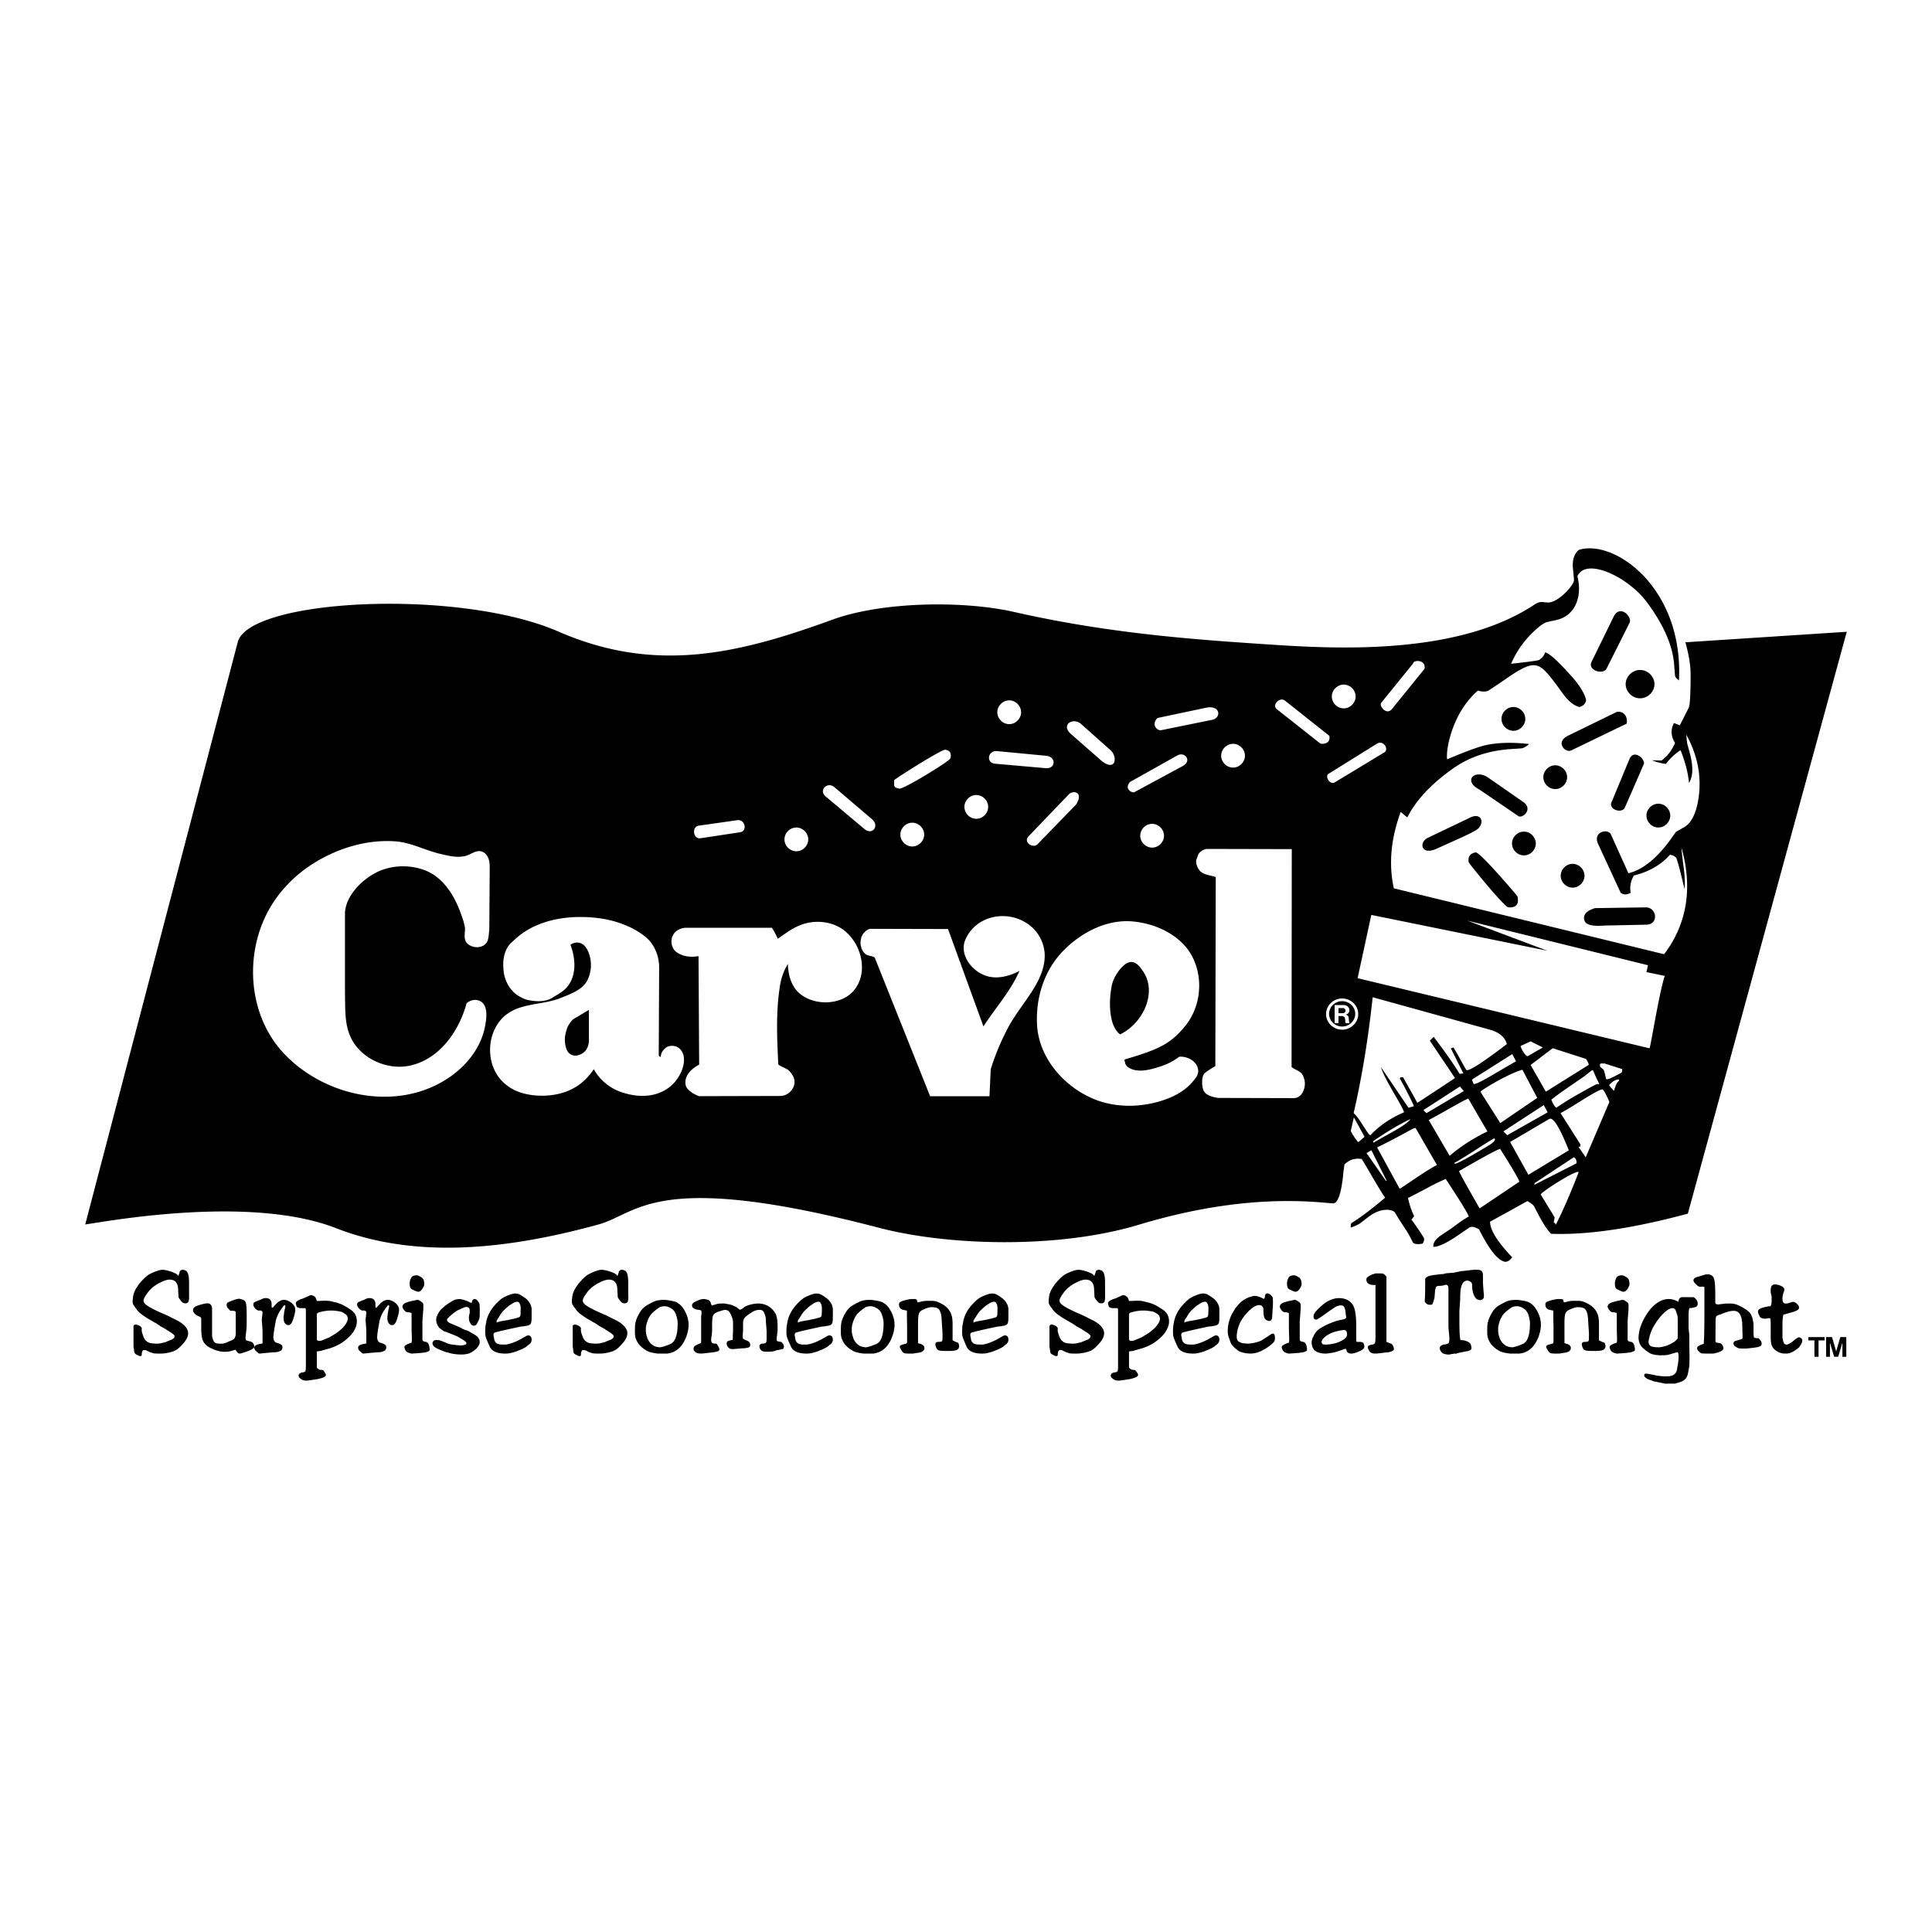 <svg xmlns="http://www.w3.org/2000/svg" width="2500" height="2500" viewBox="0 0 192.756 192.756"><g fill-rule="evenodd" clip-rule="evenodd"><path fill="#fff" d="M0 0h192.756v192.756H0V0z"/><path d="M133.541 101.085h.408c.193 0 .297-.115.297-.247a.255.255 0 0 0-.119-.217c-.037-.029-.066-.044-.17-.044h-.416v.508zm28.004 6.614l-.037.151-.156.158c-.051.053-.164.329-.338.831l-.457-.532c-.069-.079.537-.655.988-.608zm-28.391-5.612l.006-1.814h.842c.393-.015.625.226.625.516a.434.434 0 0 1-.402.442.411.411 0 0 1 .246.109c.051.051.08.108.088.239l.037.319a.408.408 0 0 0 .061.188h-.395c-.074-.138-.029-.298-.066-.45-.016-.036-.023-.08-.037-.116a.323.323 0 0 0-.283-.145l-.334-.008v.719h-.388v.001zm1.617 10.722l.305-1.33 1.064 1.938-.609.532c-.133-.04-.76-1.003-.76-1.14zm17.938-8.913l1.217.608-1.443.837c-.236.236-.842-.934-.762-.989l.988-.456zm6.92 2.51v-.152c0-.102.051-.151.152-.151h.305l1.672.531h.076c.033.22-.004.356-.107.412l-.398.214-.4.205c-.332.171-.562.236-.689.196-.125-.583-.213-.896-.262-.942l-.349-.313zm-21.275 11.414h-.076l-1.939-2.775c.174-.094.465-.299.494-.267l1.521 3.042zM156.9 86.187c-.639 0-1.188.548-1.188 1.187s.549 1.186 1.188 1.186 1.186-.547 1.186-1.186-.547-1.187-1.186-1.187zM97.404 79.32c.639 0 1.186.547 1.186 1.186 0 .639-.547 1.186-1.186 1.186a1.208 1.208 0 0 1-1.186-1.186c0-.639.548-1.186 1.186-1.186zm3.285-9.445c.639 0 1.186.548 1.186 1.187s-.547 1.186-1.186 1.186-1.186-.547-1.186-1.186.548-1.187 1.186-1.187zm64.766 10.312c-.639 0-1.188.547-1.188 1.186s.549 1.187 1.188 1.187 1.186-.548 1.186-1.187-.547-1.186-1.186-1.186zm-13.414 2.783c-.639 0-1.188.548-1.188 1.187s.549 1.187 1.188 1.187 1.186-.548 1.186-1.187-.547-1.187-1.186-1.187zm3.125-6.616c-.639 0-1.186.547-1.186 1.187 0 .639.547 1.186 1.186 1.186s1.186-.547 1.186-1.186c0-.639-.547-1.187-1.186-1.187zm-64.149 5.727c.639 0 1.187.547 1.187 1.186s-.548 1.186-1.187 1.186-1.187-.547-1.187-1.186.548-1.186 1.187-1.186zm-11.566.479c.639 0 1.186.547 1.186 1.187 0 .639-.547 1.186-1.186 1.186a1.208 1.208 0 0 1-1.187-1.186 1.209 1.209 0 0 1 1.187-1.187zm71.541-12.023c-.641 0-1.188.547-1.188 1.187 0 .639.547 1.186 1.188 1.186.639 0 1.186-.547 1.186-1.186 0-.64-.547-1.187-1.186-1.187zm-16.928-2.235c.639 0 1.186.547 1.186 1.186s-.547 1.186-1.186 1.186-1.188-.547-1.188-1.186.55-1.186 1.188-1.186zm-11.041 5.908c.639 0 1.186.547 1.186 1.187 0 .639-.547 1.186-1.186 1.186s-1.188-.547-1.188-1.186a1.21 1.21 0 0 1 1.188-1.187zm-8.076 7.984c.639 0 1.186.548 1.186 1.187s-.547 1.186-1.186 1.186-1.186-.547-1.186-1.186.548-1.187 1.186-1.187zm-57.876 23.064c.353.14.748.02 1.06-.179.499-.319.665-.937.623-1.514v-2.807l-1.538.916c-.187.119-.562.677-.624.876-.187.577-.291.976-.208 1.572.064.459.209.957.687 1.136zm76.833-5.37c-.715 0-1.303.571-1.303 1.264 0 .693.588 1.265 1.303 1.265s1.305-.571 1.305-1.265c0-.693-.59-1.264-1.305-1.264zm29.725-33.046c-.775 0-1.438.662-1.438 1.414 0 .753.662 1.415 1.438 1.415s1.438-.662 1.438-1.415c-.001-.753-.663-1.414-1.438-1.414zm-29.725 32.775c.881 0 1.605.704 1.605 1.558 0 .853-.725 1.557-1.605 1.557s-1.605-.704-1.605-1.557c0-.854.724-1.558 1.605-1.558zm30.114-23.423c.084-.494-1.004-1.482-1.449-.463l-1.791 4.319c-.303.69.975 1.151 1.324.548l1.916-4.404zm-26.989 37.816l-.037-.151c1.494-1.022 2.736-1.758 3.727-2.205-.17.28-.748.696-1.736 1.247-.981.547-1.631.917-1.954 1.109zm17.985 7.984l.09-.545-1.383-2.268c-.113-.158 3.568-2.512 3.777-2.244.02.024-1.32 3.444-2.295 5.285-.012-.163-.074-.24-.189-.228zm-44.262-21.42c.062.936.229 2.011.998 2.628 2.307-1.115 3.719-4.181 2.307-6.271-.271-.378-.541-.815-1.02-.936-.354-.079-.686.12-.936.339-.602.537-1.08 1.374-1.203 2.109-.125.738-.187 1.414-.146 2.131zm34.369 15.504v-.075c.268-.121 1.057-.604 2.367-1.45a37.624 37.624 0 0 1 1.586-.983c.211.134-.014.398-.676.795-2.185 1.307-3.277 1.879-3.277 1.713zm-2.807-5.018l-.305-.304 3.65-2.357.381.456-3.726 2.205zm20.266-48.918c.297-.593-.959-1.916-1.598-.593l-2.189 4.472c-.434.867 1.141 1.323 1.482.707l2.305-4.586zm-5.301 53.929l-4.182 2.129v-.152l3.916-2.585c.219.12.309.322.266.608zm-6.904-2.813l-.381-.381 4.031-2.623.381.723-4.031 2.281zm-3.377-5.171l-.15-.373 4.029-2.547.381.722c-1.75.957-4.26 2.605-4.26 2.198zm-9.238-37.915l3.225-3.977c0-.37 1.301-.422 1.141.532l-3.254 4.015c-.474.594-1.179-.115-1.112-.57zm21.808 37.99h-.229c-.076 0-.771.373-2.082 1.118-.625.354-1.287.769-1.986 1.239-.16-.111-.324-.378-.494-.798.209-.2 1.014-.781 2.418-1.741l.826-.565.787-.621h.152c.06.212.263.669.608 1.368zm-52.673-34.888c-1.117-.935.125-1.75.957-1.049l2.953 2.628c.744.68.502 2.236-.967.999l-2.943-2.578zm44.507 16.183c-.01-.046-.252-.343-.729-.891-2.072-2.389-3.223-3.562-3.455-3.52-.555.102-.781.431-.684.989.02.107 3.543 4.456 3.953 4.486.777.058 1.079-.297.915-1.064zm6.805 26.006l-.684-.988c0-.084.051-.109.152-.076v-.229l-1.979-3.117c.357-.18 1.016-.572 1.979-1.18 1.318-.832 2.053-1.225 2.205-1.178.193.06.693 1.232.684 1.254l-2.357 5.514zM69.892 83.632c-.729.114-.912-1.141-.182-1.255l3.855-.548c.776-.091 1.049 1.095.251 1.209l-3.924.594zm12.481-4.173c-.723-.602.155-1.525.878-.922l3.771 3.213c.743.658.001 1.624-.781.958l-3.868-3.249zm21.123 4.789c-.412.411-1.461-.205-.867-.821l4-4.167c.402-.441 1.52-.287.744.996l-3.877 3.992zm23.885-13.498c-.502-.396.281-1.276.836-.836l4.41 3.498c.17.868-.803.849-.912.76l-4.334-3.422zm21.101 6.836c-1.324-.913-2.602.319-.846 1.209.092.068 3.574 2.433 3.811 2.601.381.334 1.508-.563.615-1.323l-3.58-2.487zm-59.275.715v-.456c0-.09 4.72-3.089 5.095-3.042.462.059.64.337.532.836-.066.306-4.671 3.097-5.095 3.042-.355-.046-.532-.173-.532-.38zm60.477 33.748l-1.977-3.118c0-.129 2.73-1.795 4.182-2.205l1.482 2.813-3.687 2.51zm4.546-3.133l-1.521-2.662 2.205-1.673 3.309 1.064c.033.011.359.549.266.608l-4.259 2.663zM112.734 78.02l4.723-2.646c.775-.434 1.551.57.463 1.099l-4.768 2.574c-.304.045-.988-.365-.418-1.027zm20.463.022c-.541.328-1.027-.616-.654-.836l4.852-3.019c.686-.388 1.209.639.699.89l-4.897 2.965zm9.262 5.544c-.936.457-.662 1.779.84 1.102 2.605-1.17 3.975-1.763 4.225-2.067.615-.677.184-1.543-.82-1.064l-4.245 2.029zm2.176 31.732l-2.092-3.574c1.092-.554 3.764-2.148 3.953-2.129l1.902 3.27c-1.449.699-2.703 1.51-3.763 2.433zm11.885-.547l-4.031 2.434-1.824-3.27 3.879-2.281c.386-.275 1.044.764 1.976 3.117zm-16.881 3.817l-2.244-4.106c2.992-1.482 3.65-1.999 3.84-1.938l2.129 3.688c-1.325.687-3.579 2.365-3.725 2.356zm7.984 1.977c-1.373-2.398-2.059-3.641-2.053-3.727 2.559-1.48 3.928-2.215 4.105-2.205 1.301 2.056 1.934 3.146 1.9 3.27l-3.952 2.662zm-32.129-48.933l4.859-1.027c1.469-.282 1.529 1.095.484 1.232l-5.047 1.026c-.585-.056-.835-.775-.296-1.231zm-16.207 4.565c-.938-.079-.748-1.338.189-1.259l4.934.469c.986.112.932 1.329-.09 1.233l-5.033-.443zm62.996-3.994c.137-.517-.133-1.273-.957-1.186l-4.859 2.372c-1.369.662-.275 1.779.303 1.476l5.513-2.662zm1.908 18.325l-5.057.076c-.92.287-1.262.718-1.025 1.293.158.388.801.537 1.926.446l4.232-.088c1.256-.023 1.044-1.743-.076-1.727zm-44.515-5.453c.186-.199.52-.378.789-.378l8.416.02-.021 21.739c.375.299.914.398 1.123.836a1.8 1.8 0 0 1 .062 1.533c-.084.239-.396.736-.977.736l-7.545-.02c-.561-.1-1.205-.239-1.453-.757-.166-.378-.229-1.394.125-1.712.414-.358 1.039-.677 1.059-.717l.041-18.852c-.561-.199-1.268-.199-1.641-.697-.229-.298-.416-.796-.25-1.154.104-.219.104-.398.272-.577zm25.338 19.438l-.266.076 1.254 2.51-.379.038c-.613-1.009-1.477-2.238-2.586-3.688l-.381.38 2.51 3.727c-2.357 1.563-3.611 2.387-3.764 2.471-.631-1.191-1.262-2.226-1.406-2.547-.18-.028-.293.01-.344.113.172.256 1.416 2.644 1.408 2.776l-.533.151-2.736-4.029c.287 1.14 2.301 4.12 2.281 4.486-1.355.584-2.473 1.344-3.346 2.281-.236.018-1.031-1.646-1.674-2.205.818-3.533 1.451-7.386 1.9-11.559l11.674 3.232c.961.269 1.531.75 1.711 1.444-2.439 1.858-3.783 2.721-4.031 2.585-.072-.038-1.072-1.946-1.292-2.242zm-38.834-9.756c1.787-1.771 4.262-3.046 6.816-2.827 1.746.16 3.471.816 4.738 1.951 2.391 2.11 2.514 6.052.498 8.5-1.412 1.712-2.514 2.289-5.838 3.265-.354.1-.168.199-.146.339.021.298.25.478.52.617.791.397 1.85.159 2.682-.101.789-.219 1.559-.576 2.201-1.074.873-.06 1.83.498 1.891 1.354.043.458-.27.816-.58 1.175-.895 1.055-2.225 1.652-3.574 2.011-1.912.497-3.969.497-5.84-.16-3.324-1.193-5.963-4.279-6.088-7.684-.106-2.687.747-5.394 2.72-7.366zm-3.2-2.229c.748.677 1.164 1.613 1.246 2.568.146 2.767-2.285 4.897-3.615 7.366a24.335 24.335 0 0 0-1.766 4.22l-.125 2.688h-5.922l-5.527-13.835c-.291-.199-.748-.14-.998-.418-.249-.239-.374-.597-.415-.936-.021-.438.083-.875.415-1.194.167-.159.375-.318.603-.318l7.709.02 3.532 9.715c1.186-1.832 2.703-3.504 3.596-5.535-.998.518-2.16.836-3.242.518-1.537-.457-2.784-2.169-2.161-3.623 1.102-2.59 4.592-3.127 6.67-1.236zm-25.369 1.129c.706-.498 1.413-1.035 2.223-1.354 1.413-.557 3.096-.418 4.302.458 1.891 1.414 2.556 4.4.976 6.151-1.288 1.395-3.865 1.434-5.319.22-.852-.717-1.164-1.872-1.185-2.967a6.018 6.018 0 0 0-.811 2.329c-.395 2.549-.27 5.137-.146 7.704.354.299.832.358 1.122.677.291.318.52.717.499 1.135-.042.697-.686 1.334-1.413 1.334l-8.125.021c-.52-.2-1.247-.618-1.33-1.136-.166-.855.561-1.612 1.351-2.01l-.062-10.83c-.707.14-1.476.06-2.079-.318-.706-.398-.831-1.473-.27-2.05.291-.299.727-.458 1.143-.458h8.52c.187.239.353.617.499.896l.105.198zm-25.936-.202c2.119-1.752 5.112-2.189 7.876-1.872 1.725.199 3.408.777 4.759 1.812.956.737 1.454 1.951 1.454 3.125l-.041 8.759c.041.08.104.199.207.14 0-.318.188-.617.437-.836.354-.299.915-.318 1.31-.06.831.577.623 1.812.166 2.668-.395.756-1.06 1.413-1.85 1.751-1.288.598-2.867.458-4.218-.06a5.017 5.017 0 0 1-2.535-2.209c-.479.716-1.081 1.354-1.829 1.791-1.247.757-2.826.976-4.301.796-.915-.119-1.808-.397-2.536-.975-2.078-1.533-2.223-4.857-.457-6.709.395-.418 1.06-.816 1.663-1.016 1.413-.478 2.785-.438 4.218-1.015.998-.398 2.12-.816 2.598-1.732a3.431 3.431 0 0 0 .125-2.787c-.166-.418-.436-.836-.894-.956-.312-.08-.665 0-.914.199.582 1.493.624 3.384-.603 4.479-.353.318-.79.537-1.205.797-.665.418-1.579.397-2.369.238-.354-.06-.686-.238-.997-.418-.769-.458-1.247-1.274-1.434-2.109-.208-1.115-.125-2.429.727-3.226l.643-.575zm-20.417-7.306c2.41-1.513 5.299-2.409 8.167-2.209 1.496.099 2.868.836 4.343 1.214.811.179 1.642.438 2.494.278.644-.08 1.185-.676 1.808-.478.603.219.79.896.79 1.473l-.042 6.371c-.083.477-.021 1.035-.395 1.393-.519.498-1.517.378-1.932-.219-.25-.458-.063-.936-.104-1.434a6.081 6.081 0 0 0-.291-1.055c-.624-1.892-1.725-3.862-3.657-4.639-1.642-.637-3.595-.537-5.112.319-1.33.736-2.909 2.309-2.909 4.041v7.962c.042 1.434-.062 2.946.561 4.301.935 2.07 3.533 3.324 5.839 2.866 2.993-.598 4.988-3.444 5.736-6.251.333-.259.769-.398 1.164-.278 1.039.318.852 1.751.645 2.747-.665 3.085-3.471 5.475-6.608 6.39-4.675 1.374-10.037-.298-13.341-3.742-4.052-4.2-4.177-11.327-.603-15.926a13.298 13.298 0 0 1 3.447-3.124zm105.558 5.132l17.566 3.574-7.984-3.004 18.021 4.449-.152.684 1.826.381c-.562 1.696-1.426 7.164-1.521 7.224l-29.123-6.996 1.367-6.312zm47.436-28.249l-16.105 1.049c.342 1.187.525 2.259.525 3.24 0 2.03-.07 3.148-.207 3.331l-.867 1.711-.592-.229c-.342.685-.297 1.347.113 1.985-.297.708-.73 1.3-1.346 1.757l-.957-.023c.455.183.912.297 1.391.365a5.546 5.546 0 0 1 1.461-1.369c.479 1.187.752 2.281.844 3.263.387-.616.434-1.529.137-2.761l-.297-1.095c-.045-.205-.068-.525-.113-.958 1.162 2.099 1.551 4.243 1.209 6.433-.229 1.438-.707 2.373-1.393 2.783l-.844.479-.615.867c-1.369 1.848-2.762 2.943-4.129 3.262l-1.779-3.946c-.412-.525-1.803-.137-1.232 1.049l2.234 4.836c.252.228.57.228 1.004.023-.113-.616 0-1.187.32-1.734 1.482-.365 2.691-1.049 3.604-2.076.32.068.525.182.639.342.115.365.229.73.32 1.095.318 1.277.479 1.939.502 1.985.045-.73 0-1.483-.115-2.259-.137-1.072-.205-1.688-.205-1.871 1.027 3.627.662 6.867-1.094 9.718-.365.548-.57.867-.662.912l-26.941-6.569c-.525-2.396-.297-4.951.684-7.62l.662.548c.82-1.643 2.281-3.239 4.402-4.768 1.643-1.209 3.605-1.894 5.932-2.053l1.049-.069c.205-.022.457-.159.775-.433-1.596-.182-3.01-.16-4.242.091-.754.16-2.076.639-3.947 1.437-.137-.981.502-4.631 3.08-6.866.32.114.639.137.98.045.047-.023.617-.388 1.711-1.141 3.08-2.145 3.377-1.802 5.156.547l.662.913c.547.73 1.094 1.164 1.619 1.277.365-.091.594-.319.662-.662-.137-.707-.707-1.62-1.758-2.737-1.162-1.278-1.938-1.962-2.326-2.053-.113.342-.32.593-.639.775-.113.046-1.027.183-2.76.365a9.564 9.564 0 0 1 1.869-2.829c.777-.798 1.348-1.232 1.689-1.323l1.004-.228c1.801-.411 2.576-2.281 2.053-4.357.844-1.916 5.088.046 7.004 2.692 1.643 2.236 2.51 4.289 2.645 6.114l.092 1.141c.023.114.137.251.389.457.479-9.216-6.434-14.144-9.992-13.026-.479.411-.684 1.072-.57 1.984l.092.981c.068.525-1.643 2.373-2.646 2.281l-.502-.045c-.205-.023-.479.045-.754.228-7.732 5.156-19.982 4.449-26.736 3.992-7.619-.501-15.945-1.118-25.275-3.24-5.064-1.141-13.117-1.026-18.068.776-9.33 3.398-17.634 5.429-27.352 1.186-10.038-4.357-30.866-3.239-31.983 1.05L8.504 122.162c1.779-.229 16.333-3.012 25.002.365 8.007 3.125 17.132 2.121 26.144-.343 4.083-1.095 5.589-5.543 27.991.297 6.707 1.779 17.771 2.19 26.006-.297 5.908-1.779 12.092-2.737 18.25-2.213l1.096.092c.455.022.799-.89 1.004-2.737.021-.389.092-.753.137-1.141.479-.479 1.049-.662 1.734-.548.273.456.66 1.095 1.141 1.939.523.89.912 1.528 1.186 1.916-1.346 1.141-2.463 1.984-3.354 2.532-.068.113-.092.251-.068.456.434-.16.752-.297.959-.456l.775-.594c1.367-1.072 2.508-.707 2.646-.479l.592.958.617.936c.137.205.318.548.547 1.003.068.251.41.343 1.027.229.137-.229.182-.41.137-.548a20.568 20.568 0 0 0-1.256-1.848l.273-.342a8.186 8.186 0 0 1-.615-1.825c.229-.092.867-.434 1.871-.958.66-.365 1.277-.661 1.893-.936 1.346 2.054 2.121 3.285 2.305 3.741-.41.251-.707.434-.891.57l-.865.639-.891.594c-.639.41-.936.821-.891 1.231.502.022 1.416-.41 2.715-1.323l.867-.593c.205-.137.549-.091.98.183.914 1.824 1.713 2.897 2.396 3.171.297.137.592.022.912-.388-1.482-1.552-2.213-2.738-2.213-3.559.092-.046 1.346-.73 3.719-2.054.342.183.57.365.662.502l.523 1.004c.434.798.822 1.392 1.188 1.757 3.65.137 8.211-.548 13.641-2.008l15.856-58.055zM42.331 128.125c0-.344-.094-.573-.281-.688-.198-.115-.312-.178-.364-.188-.062-.01-.093-.01-.125-.01-.208 0-.354.042-.458.146-.104.104-.177.281-.229.543v.197c0 .062.01.156.041.261.011.114.083.188.208.261.125.052.239.114.343.156a.595.595 0 0 0 .281.073c.145 0 .312-.136.468-.417.031-.062.052-.125.083-.167a1.59 1.59 0 0 0 .033-.167zm87.53 0c0-.344-.092-.573-.279-.688-.197-.115-.312-.178-.365-.188-.062-.01-.094-.01-.125-.01-.207 0-.354.042-.457.146-.104.104-.176.281-.229.543v.197c0 .062.01.156.041.261.012.114.084.188.209.261.125.052.238.114.342.156a.6.6 0 0 0 .281.073c.146 0 .312-.136.469-.417.031-.062.051-.125.082-.167.012-.042.022-.104.031-.167zm32.713 0c0-.344-.094-.573-.281-.688-.197-.115-.311-.178-.363-.188-.062-.01-.094-.01-.125-.01-.207 0-.354.042-.457.146-.104.104-.178.281-.229.543v.197c0 .062.01.156.041.261.01.114.084.188.209.261.123.052.238.114.342.156a.597.597 0 0 0 .281.073c.145 0 .312-.136.469-.417.031-.062.051-.125.082-.167.012-.042.021-.104.031-.167zm18.453 7.24h.41v-1.634h.605v-.328h-1.623v.328h.607v1.634h.001zm1.164 0h.381v-1.413l.422 1.413h.402l.422-1.413v1.413h.389l-.002-1.962h-.598l-.412 1.429-.412-1.429-.592.002v1.96zm-61.625-4.843c0 .406-.012.656-.041.75-.021.104-.105.157-.24.188l-.363.104-.146.031-.541.115c-.498.083-.801.135-.873.166a.664.664 0 0 0-.188.084l-.01-.126c0-.03.01-.072.031-.135.041-.052.084-.125.146-.208l.197-.323c.125-.198.27-.376.436-.521.156-.146.291-.261.385-.344.084-.062.229-.157.406-.271.176-.104.332-.156.457-.156a.22.22 0 0 1 .219.146.662.662 0 0 1 .104.292c.01.031.021.104.021.208zm-21.046 0c0 .406-.01.656-.041.75-.021.104-.104.157-.238.188l-.365.104-.145.031-.541.115c-.5.083-.801.135-.873.166a.65.65 0 0 0-.188.084l-.01-.126c0-.03.01-.072.031-.135.041-.052.082-.125.145-.208l.197-.323c.125-.198.271-.376.438-.521.156-.146.291-.261.385-.344.084-.062.229-.157.404-.271.178-.104.334-.156.459-.156.094 0 .176.042.219.146a.701.701 0 0 1 .104.292.873.873 0 0 1 .019.208zm-17.52 0c0 .406-.01.656-.041.75-.021.104-.104.157-.24.188l-.364.104-.146.031-.541.115c-.499.083-.8.135-.873.166a.65.65 0 0 0-.188.084l-.01-.126c0-.03.01-.072.032-.135.041-.052.083-.125.145-.208l.198-.323c.125-.198.271-.376.437-.521.156-.146.292-.261.385-.344.083-.062.229-.157.405-.271.177-.104.333-.156.458-.156a.22.22 0 0 1 .218.146.65.65 0 0 1 .104.292c.01.031.021.104.021.208zm-30.051 0c0 .406-.01.656-.042.75-.021.104-.104.157-.239.188l-.364.104-.145.031-.541.115c-.499.083-.801.135-.874.166a.63.63 0 0 0-.187.084l-.011-.126a.51.51 0 0 1 .031-.135c.042-.052.083-.125.146-.208l.198-.323c.125-.198.27-.376.437-.521.156-.146.291-.261.384-.344a8.65 8.65 0 0 1 .406-.271c.177-.104.333-.156.457-.156a.22.22 0 0 1 .218.146.662.662 0 0 1 .104.292.7.7 0 0 1 .022.208zm82.447 2.606c0 .219-.156.417-.459.584a2.686 2.686 0 0 1-.945.354 3.706 3.706 0 0 1-.729.083c-.197 0-.312-.021-.342-.083a.267.267 0 0 1-.062-.156c0-.229.207-.47.602-.72.406-.261.957-.417 1.633-.5.084 0 .146.031.219.104a.586.586 0 0 1 .083.334zm-91.555 1.261c-.042-.239-.115-.375-.167-.416a.335.335 0 0 1-.125-.084c-.031-.01-.052-.01-.073-.01l-.239-.062c-.062-.042-.104-.125-.093-.24v-1.771l.093-1.23v-.281c0-.136-.01-.219-.031-.261a.637.637 0 0 0-.188-.167c-.093-.072-.177-.114-.218-.146a.356.356 0 0 0-.125-.031.872.872 0 0 0-.291.052l-.323.062c-.343.084-.583.156-.718.25-.125.094-.197.209-.197.323 0 .042.031.095.073.178.031.083.104.167.208.271.073.072.177.104.302.104l.146.011.187.062v1.448c.01.563.021.938.031 1.126 0 .209-.01.312-.031.323v.062l-.052.011c-.437.135-.666.291-.666.427 0 .062.032.156.094.292a.521.521 0 0 0 .333.271c.166.072.291.093.364.083l.104-.011.375-.021.375-.031.093-.011.281-.031c.198-.041.333-.083.395-.125.083-.041.114-.104.114-.188a1.06 1.06 0 0 0-.031-.239zm87.53 0c-.041-.239-.113-.375-.166-.416a.345.345 0 0 1-.125-.084c-.031-.01-.051-.01-.072-.01l-.238-.062c-.062-.042-.105-.125-.094-.24v-1.771l.094-1.23v-.281c0-.136-.012-.219-.033-.261a.609.609 0 0 0-.186-.167c-.094-.072-.178-.114-.219-.146a.36.36 0 0 0-.125-.031.872.872 0 0 0-.291.052l-.322.062c-.344.084-.582.156-.719.25-.123.094-.197.209-.197.323 0 .042.031.095.074.178.031.083.104.167.207.271.072.072.178.104.301.104l.146.011.188.062v1.448c.01.563.021.938.031 1.126 0 .209-.01.312-.031.323v.062l-.053.011c-.436.135-.666.291-.666.427 0 .062.031.156.094.292a.526.526 0 0 0 .334.271c.166.072.291.093.363.083l.104-.011.375-.021.375-.031.094-.011.279-.031c.199-.041.334-.083.396-.125.082-.041.113-.104.113-.188a.957.957 0 0 0-.031-.239zm32.713 0c-.041-.239-.115-.375-.166-.416a.335.335 0 0 1-.125-.084c-.031-.01-.053-.01-.072-.01l-.24-.062c-.062-.042-.104-.125-.094-.24v-1.771l.094-1.23v-.281c0-.136-.01-.219-.031-.261a.623.623 0 0 0-.188-.167c-.092-.072-.176-.114-.217-.146a.36.36 0 0 0-.125-.031.864.864 0 0 0-.291.052l-.322.062c-.344.084-.584.156-.719.25-.125.094-.197.209-.197.323 0 .042.031.095.072.178.031.083.105.167.209.271.072.072.176.104.301.104l.146.011.188.062v1.448c.01.563.02.938.029 1.126 0 .209-.01.312-.029.323v.062l-.053.011c-.438.135-.666.291-.666.427 0 .062.031.156.094.292a.52.52 0 0 0 .334.271c.166.072.291.093.363.083l.104-.011.375-.021.375-.031.092-.011.281-.031c.197-.041.332-.083.395-.125.084-.041.115-.104.115-.188a1.064 1.064 0 0 0-.032-.239zm-24.113-.157l-.031-.041a.303.303 0 0 0-.197-.146c-.084-.031-.166-.072-.27-.104-.094-.031-.137-.042-.146-.053V130.374v-.802-.553-.667-.584-.406l-.094-.094a.876.876 0 0 0-.238-.198 2.866 2.866 0 0 0-.396-.021H137.236l-.322.104-.104.042c-.229.115-.365.209-.428.281-.051.063-.072.157-.051.292.041.219.207.365.488.417l.104.011.312.011v5.086c0 .386-.021.615-.062.709a.372.372 0 0 1-.301.156.789.789 0 0 0-.303.094c-.072.031-.104.083-.104.166 0 .062.041.178.146.365.104.166.291.261.57.261h.168l.404-.042.469-.062c.166-.011.27-.021.332-.031l.041-.01.24-.073c.156-.062.238-.136.238-.229.001-.073-.03-.198-.102-.365zm28.418-.76c.01.062-.053.136-.156.229a1.403 1.403 0 0 1-.416.303 3.203 3.203 0 0 1-.685.302c-.156.031-.281.073-.375.083a1.419 1.419 0 0 1-.25.031c-.404 0-.664-.041-.811-.124-.145-.084-.219-.229-.219-.417 0-.073.021-.156.031-.24.021-.094.053-.229.105-.417a2.99 2.99 0 0 1 .176-.49c.053-.146.146-.312.271-.521l.248-.396c.219-.281.385-.5.531-.646.135-.156.312-.303.51-.448.197-.146.363-.209.498-.209.178 0 .303.104.365.303.072.208.113.344.135.396.02.073.041.209.041.417V133.472h.001zm-132.981-1.25a2.172 2.172 0 0 1-.406.427 4.282 4.282 0 0 1-.603.459l-.53.312-.031.021-.509.208c-.156.063-.25.104-.323.115a.862.862 0 0 1-.156.021c-.093 0-.145-.021-.187-.062a.158.158 0 0 1-.052-.126v-2.511a.423.423 0 0 1 .239-.156c.104-.031.25-.062.426-.104.188-.032.333-.053.458-.063.114-.01.229-.01.312-.01.188 0 .364.01.562.041.188.032.354.053.468.094.104.032.229.115.396.229a.534.534 0 0 1 .229.448c-.002.177-.096.396-.293.657zm81.031 0a2.184 2.184 0 0 1-.404.427 4.236 4.236 0 0 1-.604.459l-.531.312-.031.021-.51.208c-.154.063-.248.104-.322.115a.84.84 0 0 1-.156.021c-.092 0-.145-.021-.186-.062a.158.158 0 0 1-.053-.126v-2.511a.42.42 0 0 1 .238-.156c.105-.031.25-.062.428-.104a5.32 5.32 0 0 1 .457-.063c.115-.01.229-.01.312-.01.188 0 .363.01.561.041.188.032.354.053.469.094.104.032.229.115.395.229a.534.534 0 0 1 .229.448c-.001.177-.094.396-.292.657zm-47.83-.178c0 1.178-.25 1.866-.759 2.063-.509.209-.863.312-1.03.312-.062 0-.145-.01-.291-.041a1.014 1.014 0 0 1-.426-.188 1.369 1.369 0 0 1-.343-.354c-.073-.125-.135-.209-.146-.261-.021-.042-.041-.125-.072-.24a1.229 1.229 0 0 1-.083-.312c-.01-.094-.021-.188-.021-.271v-.303c.042-.322.135-.615.25-.875.125-.25.25-.438.364-.553.125-.114.208-.197.271-.239.052-.042.167-.136.343-.261.156-.125.375-.198.634-.198.198 0 .396.062.583.167s.333.229.426.386c.104.146.167.364.239.646.04.158.061.324.061.522zm20.546 0c0 1.178-.25 1.866-.759 2.063-.509.209-.863.312-1.029.312-.062 0-.146-.01-.292-.041s-.291-.083-.426-.188a1.369 1.369 0 0 1-.343-.354c-.073-.125-.135-.209-.146-.261-.021-.042-.042-.125-.073-.24a1.229 1.229 0 0 1-.083-.312c-.01-.094-.021-.188-.021-.271v-.303c.042-.322.135-.615.249-.875.125-.25.25-.438.365-.553.125-.114.208-.197.27-.239.052-.042.167-.136.343-.261.156-.125.375-.198.634-.198.198 0 .395.062.582.167.188.104.333.229.427.386.104.146.166.364.239.646.043.158.063.324.063.522zm64.49 0c0 1.178-.25 1.866-.76 2.063-.51.209-.863.312-1.029.312-.062 0-.145-.01-.291-.041a1.02 1.02 0 0 1-.426-.188 1.39 1.39 0 0 1-.344-.354c-.072-.125-.135-.209-.145-.261-.021-.042-.043-.125-.074-.24a1.267 1.267 0 0 1-.082-.312 2.216 2.216 0 0 1-.021-.271v-.303c.041-.322.135-.615.25-.875.125-.25.25-.438.363-.553.125-.114.209-.197.271-.239.051-.042.166-.136.342-.261.156-.125.375-.198.635-.198.197 0 .395.062.582.167s.332.229.428.386c.104.146.166.364.238.646.041.158.063.324.063.522zm-123.301-.73c.072-.261.114-.479.114-.656 0-.282-.176-.532-.499-.762-.219-.135-.427-.208-.593-.208a.845.845 0 0 0-.447.114c-.146.084-.25.156-.312.229l-.384.417-.073.021c-.031 0-.052-.053-.052-.167v-.209a.647.647 0 0 0-.145-.427c-.104-.104-.25-.156-.447-.156a.954.954 0 0 0-.281.052l-.27.125a4.632 4.632 0 0 0-.551.229.232.232 0 0 0-.125.198c0 .03 0 .072.01.155.011.063.083.168.197.303.146.125.25.188.312.178h.187a.47.47 0 0 1 .156.062c.031.031.052.094.052.177 0 .062-.021.167-.031.303a2.198 2.198 0 0 0-.031.26c-.01.042-.01.115-.01.229.01.167.031.345.042.521.01.167.031.396.031.667V133.917c0 .094-.021.136-.031.136-.094 0-.26.031-.468.094-.218.062-.322.167-.322.312 0 .094.042.198.125.303l.135.114c.093.084.156.146.197.156a.192.192 0 0 0 .114.011l.634-.062.094-.011.259-.021.375-.03c.145 0 .28-.011.405-.042a1.42 1.42 0 0 0 .322-.125.425.425 0 0 0 .146-.323c0-.125-.042-.219-.135-.281l-.198-.104-.332-.104c-.156-.115-.239-.282-.239-.521 0-.208.052-.562.135-1.063l.115-.636c.114-.396.26-.698.426-.948l.031-.052.197-.281c.021-.021.042-.053.083-.104a.246.246 0 0 1 .094-.094c.042-.053.073-.042.104.03.01.032.021.073.01.126-.01.042-.062.219-.114.511l-.031.219c0 .031 0 .083-.021.156-.011.062-.011.125-.011.167 0 .312.062.511.177.614.115.104.208.146.291.146.188 0 .333-.156.447-.469l.136-.427zm10.356 0c.073-.261.115-.479.115-.656 0-.282-.177-.532-.499-.762-.219-.135-.427-.208-.593-.208a.845.845 0 0 0-.447.114c-.146.084-.25.156-.312.229l-.385.417-.073.021c-.031 0-.052-.053-.052-.167v-.209a.642.642 0 0 0-.146-.427c-.104-.104-.25-.156-.447-.156a.965.965 0 0 0-.281.052l-.27.125a4.632 4.632 0 0 0-.551.229.234.234 0 0 0-.125.198c0 .03 0 .072.01.155.01.063.083.168.198.303.146.125.25.188.312.178h.187a.47.47 0 0 1 .156.062c.031.031.052.094.052.177 0 .062-.021.167-.031.303a2.198 2.198 0 0 0-.031.26c-.01.042-.01.115-.01.229.01.167.031.345.042.521.01.167.031.396.031.667V133.917c0 .094-.021.136-.031.136-.094 0-.26.031-.468.094-.218.062-.322.167-.322.312 0 .094.042.198.125.303l.135.114c.094.084.156.146.197.156.032.011.062.021.115.011l.634-.062.093-.011.26-.021.374-.03c.146 0 .281-.011.406-.042s.218-.072.322-.125a.425.425 0 0 0 .146-.323c0-.125-.042-.219-.135-.281l-.198-.104-.333-.104c-.156-.115-.24-.282-.24-.521 0-.208.052-.562.135-1.063l.114-.636c.115-.396.26-.698.427-.948l.031-.052.198-.281c.021-.021.042-.053.083-.104a.246.246 0 0 1 .094-.094c.042-.053.073-.042.104.03.01.032.021.073.01.126-.01.042-.062.219-.114.511l-.031.219c0 .031 0 .083-.021.156-.011.062-.011.125-.011.167 0 .312.062.511.177.614.114.104.208.146.292.146.187 0 .333-.156.447-.469l.135-.427zm139.968 2.846c.105-.178.146-.313.146-.407 0-.114-.041-.197-.135-.25-.094-.062-.156-.083-.188-.083-.072 0-.209.083-.416.229l-.322.271-.25.146a.444.444 0 0 1-.248.083c-.199 0-.312-.136-.355-.396-.029-.156-.062-.239-.062-.281v-.636-.386-.427c0-.219.012-.428.043-.594.02-.178.041-.271.072-.282.053 0 .135-.021.291-.072.146-.032.395-.115.748-.209l.291-.125c.137-.083.209-.177.209-.281 0-.125-.072-.25-.219-.386-.145-.125-.26-.188-.354-.188-.031.01-.072.01-.115.01-.029.011-.104.032-.186.062-.104.053-.229.073-.395.094-.262.032-.387-.135-.387-.489 0-.188.043-.386.094-.553.062-.177.094-.302.094-.354 0-.146-.125-.271-.363-.375a1.681 1.681 0 0 0-.572-.136c-.281 0-.426.188-.426.595-.012.062 0 .146.01.25.021.115.043.219.084.344v.354c0 .271-.021.448-.062.511a.728.728 0 0 1-.062.125h-.166a2.456 2.456 0 0 1-.334.073 2.281 2.281 0 0 0-.488.156c-.125.062-.207.114-.217.167a.367.367 0 0 0-.033.125.7.7 0 0 0 .033.197c.029.084.082.178.154.323.084.136.25.198.5.198l.156-.011c.145-.03.217-.041.248-.041.084 0 .137.031.156.104.01.072.021.25.021.511v1.198c0 .469.041.803.145 1 .094.198.262.365.5.501.146.104.363.177.645.219h.291c.209 0 .416-.062.604-.167.197-.114.344-.208.436-.281a1.35 1.35 0 0 0 .219-.188l.021-.021.144-.227zm-131.805-3.439v-.167c0-.229-.01-.375-.021-.438a.466.466 0 0 0-.136-.251c-.031-.072-.093-.125-.156-.188-.073-.052-.125-.072-.187-.072-.125 0-.198.062-.25.188l-.062.208a4.115 4.115 0 0 1-.25-.104l-.114-.062c-.416-.157-.707-.229-.842-.229s-.26.021-.395.052a1.267 1.267 0 0 0-.312.146c-.093.042-.249.146-.478.292a6.23 6.23 0 0 0-.593.479 2.016 2.016 0 0 0-.405.584c-.104.208-.146.375-.146.511 0 .094.021.219.062.364.052.146.114.271.197.375.083.104.198.199.364.293a.499.499 0 0 0 .291.156c.488.188.842.322 1.04.416.208.084.354.167.447.24.229.125.374.209.437.271.073.052.114.104.156.156.052.104.042.156-.062.197-.094.031-.167.062-.229.073a1.26 1.26 0 0 1-.229.021c-.093 0-.187 0-.259-.01-.073-.011-.25-.031-.52-.062a2.102 2.102 0 0 1-.613-.146l-.208-.094-.187-.073c-.166-.062-.302-.114-.385-.135-.094-.011-.177-.021-.271-.021-.114 0-.208.021-.27.083a.32.32 0 0 0-.125.239c-.01.073.032.167.115.292.052.052.146.125.291.209.135.072.395.177.78.333l.114.042.114.031.198.042c.26.083.468.125.645.135.176.031.374.042.603.042.322 0 .582-.042.779-.104.188-.072.385-.188.572-.344l.167-.136c.218-.25.333-.458.333-.646 0-.303-.177-.563-.551-.771-.364-.219-.582-.334-.634-.365-.072-.021-.156-.052-.27-.083l-.292-.125-.156-.104-.093-.031-.073-.042-.208-.083-.655-.281c-.218-.094-.333-.209-.333-.344 0-.031.021-.084.062-.136l.208-.209.301-.26.312-.24c.062-.042.156-.094.292-.156.125-.052.26-.125.405-.177a.896.896 0 0 1 .354-.104c.229 0 .333.125.333.375v.229a1.876 1.876 0 0 0-.083.458c0 .126.01.229.031.313.021.072.083.177.146.302a.363.363 0 0 0 .333.188.326.326 0 0 0 .229-.094c.042-.073.073-.114.083-.136.01-.021.052-.094.104-.208a1.41 1.41 0 0 0 .125-.312c.021-.104.031-.251.031-.47v-.322h-.001zm52.748 2.907c-.02-.271-.135-.396-.354-.396-.051 0-.104.021-.135.031l-.26.146-.344.198c-.582.312-1.08.479-1.477.542h-.31c-.26 0-.469-.042-.594-.114a.618.618 0 0 1-.25-.365c-.03-.167-.052-.281-.062-.344a.777.777 0 0 1-.021-.146c0-.135.062-.219.207-.25l.168-.052h.031l.217-.062.957-.219 1.176-.251.291-.02.104-.032c.281-.021.469-.094.541-.198.082-.083.113-.322.113-.697v-.844a1.463 1.463 0 0 0-.248-.646 1.744 1.744 0 0 0-.49-.469 3.79 3.79 0 0 0-.457-.292.956.956 0 0 0-.426-.094c-.125 0-.26.021-.416.073a4.729 4.729 0 0 0-.498.188 2.506 2.506 0 0 0-.521.302 5.605 5.605 0 0 0-.582.563 3.765 3.765 0 0 0-.583.834 3.32 3.32 0 0 0-.291.854c-.052.281-.094.489-.094.646-.01.146-.01.282-.01.428 0 .156.01.292.052.438.031.136.156.438.375.938.207.49.728.729 1.558.729.219 0 .438-.021.646-.083.229-.053.457-.126.695-.23.25-.094.396-.166.447-.197.062-.021.125-.062.219-.115l.072-.041.178-.156a.967.967 0 0 0 .312-.292.629.629 0 0 0 .064-.305zm-47.57 0c-.021-.271-.135-.396-.354-.396-.052 0-.104.021-.135.031l-.26.146-.343.198c-.583.312-1.082.479-1.476.542h-.312c-.26 0-.468-.042-.592-.114a.618.618 0 0 1-.25-.365 41.226 41.226 0 0 1-.063-.344c-.01-.053-.021-.104-.021-.146 0-.135.062-.219.208-.25l.167-.052h.031l.218-.062.957-.219 1.175-.251.291-.02.104-.032c.28-.021.468-.094.541-.198.083-.083.114-.322.114-.697v-.844a1.452 1.452 0 0 0-.25-.646 1.754 1.754 0 0 0-.489-.469 3.785 3.785 0 0 0-.458-.292.96.96 0 0 0-.427-.094c-.124 0-.259.021-.415.073a4.75 4.75 0 0 0-.5.188 2.578 2.578 0 0 0-.52.302 5.411 5.411 0 0 0-.582.563 3.765 3.765 0 0 0-.583.834c-.146.281-.25.562-.301.854-.052.281-.094.489-.094.646-.011.146-.011.282-.011.428 0 .156.011.292.052.438.032.136.156.438.385.938.208.49.728.729 1.56.729.218 0 .437-.021.645-.083a3.97 3.97 0 0 0 .697-.23c.25-.094.395-.166.447-.197.062-.021.125-.062.218-.115l.073-.041.177-.156a.946.946 0 0 0 .312-.292.653.653 0 0 0 .064-.305zm68.617 0c-.021-.271-.135-.396-.354-.396-.053 0-.104.021-.135.031l-.26.146-.344.198c-.582.312-1.082.479-1.477.542h-.312c-.26 0-.469-.042-.592-.114a.614.614 0 0 1-.25-.365c-.031-.167-.053-.281-.062-.344-.01-.053-.021-.104-.021-.146 0-.135.062-.219.209-.25l.166-.052h.031l.219-.062.957-.219 1.174-.251.291-.02.104-.032c.281-.021.469-.094.541-.198.084-.083.115-.322.115-.697v-.844a1.44 1.44 0 0 0-.25-.646 1.763 1.763 0 0 0-.488-.469 3.955 3.955 0 0 0-.457-.292.961.961 0 0 0-.428-.094c-.125 0-.26.021-.416.073a4.729 4.729 0 0 0-.498.188 2.578 2.578 0 0 0-.52.302 5.411 5.411 0 0 0-.582.563c-.24.261-.428.531-.584.834a3.039 3.039 0 0 0-.301.854c-.053.281-.094.489-.094.646-.01.146-.01.282-.01.428 0 .156.01.292.051.438.031.136.156.438.385.938.209.49.729.729 1.561.729.219 0 .436-.021.645-.083.229-.053.457-.126.697-.23.25-.094.395-.166.447-.197.062-.021.123-.062.217-.115l.074-.041.176-.156a.946.946 0 0 0 .312-.292.665.665 0 0 0 .063-.305zm5.531-.271a.768.768 0 0 0-.031-.188c-.041-.084-.082-.115-.166-.115-.072 0-.156.031-.26.115l-.166.114c-.396.261-.656.417-.779.49a3.352 3.352 0 0 1-.562.177 3.575 3.575 0 0 1-.738.104c-.072 0-.197-.011-.395-.031a1.088 1.088 0 0 1-.5-.178c-.145-.094-.207-.26-.207-.489 0-.178.031-.417.094-.709l.061-.198c.074-.239.156-.448.262-.625a3.81 3.81 0 0 1 .416-.615l.342-.385c.219-.209.416-.376.594-.459a.888.888 0 0 1 .457-.156c.156 0 .25.052.322.125.053.083.094.125.104.136 0 .021 0 .041.01.062 0 .386.021.656.064.812.041.167.113.281.217.344a.495.495 0 0 0 .281.104c.104 0 .188-.031.238-.114l.053-.115.01-.041.021-.262.072-1.146v-.073c0-.323-.01-.511-.031-.604-.031-.073-.113-.167-.238-.281a.724.724 0 0 0-.209-.104.248.248 0 0 0-.197.021c-.072.053-.113.126-.125.24a.88.88 0 0 1-.041.219.207.207 0 0 1-.094.052l-.279-.146-.096-.031a1.476 1.476 0 0 0-.488-.115.983.983 0 0 0-.342.063l-.188.052-.084.021-.26.125c-.219.115-.395.24-.541.365a6.04 6.04 0 0 0-.561.646l-.271.448a3.3 3.3 0 0 0-.238.531 3.414 3.414 0 0 0-.208.906c-.02.125-.02.251-.02.386 0 .229.051.48.156.74.082.261.156.448.207.521.062.094.178.229.363.406.188.167.344.292.49.354.145.052.332.104.541.146.217.031.395.042.52.042.385 0 .779-.104 1.174-.313l.156-.094.188-.094.312-.219c.248-.177.404-.322.488-.427a.613.613 0 0 0 .115-.386c-.001-.039-.001-.081-.013-.154zm-44.097.271c-.021-.271-.136-.396-.354-.396-.052 0-.104.021-.135.031l-.26.146-.343.198c-.582.312-1.081.479-1.477.542h-.312c-.259 0-.467-.042-.592-.114a.618.618 0 0 1-.25-.365 17.395 17.395 0 0 1-.062-.344.777.777 0 0 1-.021-.146c0-.135.062-.219.208-.25l.167-.052h.031l.218-.062.957-.219 1.174-.251.292-.02.104-.032c.281-.021.468-.094.541-.198.083-.083.115-.322.115-.697v-.844a1.452 1.452 0 0 0-.25-.646 1.754 1.754 0 0 0-.489-.469 3.87 3.87 0 0 0-.457-.292.96.96 0 0 0-.427-.094c-.125 0-.26.021-.416.073a4.75 4.75 0 0 0-.5.188 2.55 2.55 0 0 0-.52.302 5.5 5.5 0 0 0-.583.563 3.76 3.76 0 0 0-.582.834 2.98 2.98 0 0 0-.302.854c-.052.281-.093.489-.093.646-.011.146-.011.282-.011.428 0 .156.011.292.052.438.031.136.156.438.384.938.208.49.729.729 1.56.729.218 0 .437-.021.645-.083a3.96 3.96 0 0 0 .696-.23c.25-.094.395-.166.447-.197.062-.021.125-.062.218-.115l.073-.041.177-.156a.946.946 0 0 0 .312-.292.64.64 0 0 0 .065-.305zm52.998.521c-.02-.114-.082-.188-.156-.219a.863.863 0 0 0-.301-.052h-.281c-.031-.032-.041-.178-.041-.438v-.562-.562c0-.917-.084-1.574-.25-1.949-.166-.396-.479-.657-.945-.792a2.098 2.098 0 0 0-.5-.062c-.592 0-1.164.239-1.725.729-.553.479-.832.834-.832 1.031-.021.281.072.407.301.376.072-.011.385-.209.936-.605.541-.396.895-.625 1.051-.708.156-.063.301-.094.457-.094.166 0 .291.073.344.229.062.177.094.333.104.5.01.177.041.323.062.448 0 .104-.104.167-.301.219-.199.042-.375.073-.531.114-.166.031-.436.136-.832.292a6.371 6.371 0 0 0-.936.49c-.25.146-.457.375-.613.667-.156.302-.238.521-.238.698 0 .406.123.698.373.886.238.166.572.261.979.261.154 0 .354-.021.582-.062.207-.032.447-.083.686-.167.25-.084.479-.156.686-.24.053.011.094.011.146.021l.041.178c.072.176.219.271.469.271.166 0 .395-.062.654-.167.26-.104.426-.198.521-.281a.317.317 0 0 0 .123-.261.653.653 0 0 0-.033-.189zm-67.462-2.595a3.257 3.257 0 0 0-.52-1.104c-.25-.323-.551-.542-.915-.625a8.588 8.588 0 0 0-.717-.125c-.115-.011-.229-.011-.322-.011h-.125l-.198.021a1.99 1.99 0 0 0-.509.115 7.153 7.153 0 0 0-.728.375 1.959 1.959 0 0 0-.79.803 3.384 3.384 0 0 0-.375.833c-.062.229-.083.511-.083.876v.261c0 .302.062.562.177.781.093.209.229.407.405.563.167.166.343.292.5.386.166.104.301.167.426.198.114.041.302.072.53.114l.25.031H66.55a2.013 2.013 0 0 0 1.133-.479c.312-.271.562-.646.749-1.104.177-.459.271-.887.271-1.282a2.68 2.68 0 0 0-.075-.627zm85.036 0a3.257 3.257 0 0 0-.52-1.104c-.25-.323-.553-.542-.916-.625a8.588 8.588 0 0 0-.717-.125c-.115-.011-.23-.011-.322-.011h-.125l-.197.021a1.997 1.997 0 0 0-.51.115 7.14 7.14 0 0 0-.729.375 1.955 1.955 0 0 0-.791.803c-.197.333-.322.625-.373.833-.062.229-.084.511-.084.876v.261c0 .302.062.562.178.781.092.209.229.407.404.563.166.166.344.292.5.386.166.104.301.167.426.198.115.041.301.072.531.114l.248.031H151.583a2.013 2.013 0 0 0 1.133-.479c.312-.271.562-.646.748-1.104.178-.459.271-.887.271-1.282.001-.21-.02-.418-.071-.627zm-64.49 0a3.257 3.257 0 0 0-.52-1.104c-.25-.323-.552-.542-.915-.625a8.585 8.585 0 0 0-.718-.125c-.114-.011-.229-.011-.322-.011h-.125l-.197.021a2.006 2.006 0 0 0-.51.115 7.153 7.153 0 0 0-.728.375 1.961 1.961 0 0 0-.791.803 3.337 3.337 0 0 0-.374.833c-.062.229-.083.511-.083.876v.261c0 .302.062.562.177.781.094.209.229.407.405.563.167.166.344.292.5.386.167.104.301.167.426.198.114.041.302.072.53.114l.25.031H87.095a2.013 2.013 0 0 0 1.133-.479c.312-.271.562-.646.749-1.104.177-.459.27-.887.27-1.282 0-.21-.02-.418-.073-.627zm-70.311-2.314V127.989c0-.386-.031-.667-.083-.834a.697.697 0 0 0-.208-.364c-.135-.062-.239-.104-.322-.104a.344.344 0 0 0-.322.178l-.042.188-.042.104-.052.146a.81.81 0 0 0-.26-.239 3.662 3.662 0 0 0-.604-.24c-.28-.083-.53-.136-.717-.136-.208 0-.509.084-.874.24-.333.136-.624.302-.832.5a7.89 7.89 0 0 0-.583.615c-.156.208-.28.396-.385.573a2.304 2.304 0 0 0-.218.542l-.052.261c0 .062-.01.124-.021.208-.01.073-.01.146-.01.198a.68.68 0 0 0 .114.417c.104.156.218.302.333.458.115.167.292.323.51.479.229.156.364.261.416.281.042.042.135.094.271.167.135.073.291.167.457.271.177.094.281.146.302.166l.396.271.041.021.302.167.167.084.021.03.405.261a.64.64 0 0 1 .188.125c.052.042.114.084.167.136a.175.175 0 0 1 .083.157.253.253 0 0 1-.114.229c-.073.052-.156.114-.26.146-.115.041-.229.094-.344.135l-.156.073-.229.062h-.042a1.8 1.8 0 0 1-.572.094h-.156a6.73 6.73 0 0 1-.385-.031.942.942 0 0 1-.541-.219c-.156-.114-.281-.344-.375-.678a.987.987 0 0 1-.083-.281c-.011-.052-.021-.125-.011-.178v-.166c-.021-.083-.114-.177-.281-.261l-.239-.084c-.104-.021-.187-.01-.229.042-.062.062-.083.094-.073.115v2.041l.052.313a.92.92 0 0 0 .063.333c.021.042.083.084.166.136.073.042.146.073.187.094.032.031.083.042.114.052a.338.338 0 0 0 .104.011c.073 0 .125-.021.135-.083 0-.344.073-.521.25-.521.104 0 .229.031.364.115.135.072.25.114.354.145.093.032.177.063.229.074.073.01.198.021.375.021h.396c.145 0 .333-.021.572-.062.363-.073.645-.156.853-.271.218-.114.468-.354.77-.698.312-.354.468-.688.468-.99 0-.26-.114-.511-.354-.75-.229-.24-.551-.459-.998-.656l-.364-.188-.062-.031-.364-.178-.739-.323c-.592-.271-.998-.489-1.227-.656-.229-.167-.343-.323-.343-.479 0-.084.041-.188.093-.303.052-.104.156-.26.291-.448.135-.198.302-.364.458-.511.167-.146.375-.291.624-.438l.333-.167c.312-.146.583-.229.801-.229.572 0 .853.355.853 1.043l.042.729.053.083c.062.104.135.198.208.292a.854.854 0 0 0 .218.188.7.7 0 0 0 .198.031c.187 0 .302-.083.343-.25 0-.031.01-.094.031-.177v-.366h-.003zm91.389 0V127.989c0-.386-.031-.667-.084-.834a.696.696 0 0 0-.207-.364c-.137-.062-.24-.104-.322-.104a.344.344 0 0 0-.322.178l-.043.188-.041.104-.053.146a.8.8 0 0 0-.26-.239 3.625 3.625 0 0 0-.604-.24c-.279-.083-.529-.136-.717-.136-.207 0-.51.084-.873.24-.334.136-.625.302-.832.5a7.676 7.676 0 0 0-.582.615 6.123 6.123 0 0 0-.385.573 2.398 2.398 0 0 0-.219.542l-.053.261c0 .062-.01.124-.02.208-.012.073-.012.146-.012.198 0 .167.031.302.115.417.104.156.219.302.332.458.115.167.291.323.51.479.229.156.365.261.416.281.041.042.137.094.271.167s.291.167.457.271c.176.094.281.146.301.166l.396.271.041.021.301.167.166.084.021.03.406.261c.062.031.125.062.186.125.053.042.115.084.168.136a.174.174 0 0 1 .082.157.254.254 0 0 1-.113.229c-.074.052-.156.114-.26.146-.115.041-.229.094-.344.135l-.156.073-.229.062h-.041a1.8 1.8 0 0 1-.572.094h-.156c-.041 0-.176-.011-.385-.031a.94.94 0 0 1-.541-.219c-.156-.114-.281-.344-.373-.678a.962.962 0 0 1-.084-.281c-.01-.052-.021-.125-.01-.178v-.166c-.021-.083-.115-.177-.281-.261l-.24-.084c-.104-.021-.186-.01-.229.042-.062.062-.082.094-.072.115v2.041l.053.313c.01.166.031.271.062.333.02.042.082.084.166.136.072.042.145.073.188.094.031.031.082.042.113.052a.332.332 0 0 0 .104.011c.074 0 .125-.021.137-.083 0-.344.072-.521.248-.521.105 0 .23.031.365.115.135.072.248.114.354.145.094.032.176.063.229.074.072.01.197.021.375.021h.395c.145 0 .332-.021.572-.062.363-.073.645-.156.852-.271.219-.114.469-.354.77-.698.312-.354.469-.688.469-.99 0-.26-.115-.511-.354-.75-.229-.24-.551-.459-.998-.656l-.365-.188-.062-.031-.363-.178-.738-.323c-.592-.271-.998-.489-1.227-.656s-.344-.323-.344-.479c0-.084.041-.188.094-.303a4.03 4.03 0 0 1 .291-.448c.135-.198.301-.364.457-.511.166-.146.375-.291.625-.438l.332-.167c.312-.146.582-.229.801-.229.572 0 .854.355.854 1.043l.041.729.053.083c.062.104.135.198.207.292a.856.856 0 0 0 .219.188.693.693 0 0 0 .197.031c.188 0 .301-.083.344-.25 0-.031.01-.094.031-.177v-.366h-.001zm-47.572 0V127.989c0-.386-.031-.667-.083-.834a.69.69 0 0 0-.208-.364c-.135-.062-.239-.104-.322-.104a.344.344 0 0 0-.322.178l-.042.188-.042.104-.052.146a.81.81 0 0 0-.26-.239 3.68 3.68 0 0 0-.603-.24c-.281-.083-.531-.136-.717-.136-.208 0-.51.084-.874.24-.332.136-.624.302-.832.5a7.676 7.676 0 0 0-.582.615 6.123 6.123 0 0 0-.385.573 2.348 2.348 0 0 0-.218.542l-.052.261c0 .062-.011.124-.021.208-.01.073-.01.146-.01.198a.68.68 0 0 0 .114.417c.104.156.218.302.333.458.114.167.291.323.509.479.229.156.364.261.416.281.042.042.135.094.271.167s.291.167.457.271c.177.094.281.146.302.166l.396.271.042.021.301.167.167.084.021.03.405.261c.062.031.125.062.188.125.052.042.114.084.166.136a.175.175 0 0 1 .083.157.253.253 0 0 1-.114.229c-.073.052-.156.114-.26.146-.114.041-.229.094-.343.135l-.156.073-.229.062h-.042a1.795 1.795 0 0 1-.572.094h-.156a6.73 6.73 0 0 1-.385-.031.936.936 0 0 1-.541-.219c-.156-.114-.28-.344-.374-.678a.955.955 0 0 1-.083-.281c-.011-.052-.021-.125-.011-.178v-.166c-.021-.083-.115-.177-.281-.261l-.239-.084c-.104-.021-.187-.01-.229.042-.062.062-.083.094-.072.115v2.041l.052.313c.01.166.031.271.062.333.021.042.083.084.166.136.073.042.146.073.188.094.031.031.083.042.114.052a.335.335 0 0 0 .104.011c.073 0 .125-.021.135-.083 0-.344.073-.521.25-.521.104 0 .229.031.364.115.135.072.25.114.354.145.094.032.177.063.229.074.073.01.198.021.375.021h.396c.145 0 .333-.021.572-.062.364-.073.645-.156.853-.271.219-.114.468-.354.77-.698.312-.354.468-.688.468-.99 0-.26-.114-.511-.354-.75-.229-.24-.551-.459-.998-.656l-.364-.188-.062-.031-.364-.178-.738-.323c-.592-.271-.998-.489-1.227-.656-.229-.167-.343-.323-.343-.479 0-.084.042-.188.093-.303.052-.104.156-.26.292-.448.135-.198.302-.364.458-.511.166-.146.375-.291.624-.438l.333-.167c.312-.146.582-.229.801-.229.571 0 .852.355.852 1.043l.042.729.052.083c.062.104.135.198.208.292a.854.854 0 0 0 .218.188.705.705 0 0 0 .198.031c.188 0 .302-.083.343-.25 0-.031.011-.094.031-.177v-.366h-.006zm97.492 4.972c-.031-.136-.062-.208-.104-.25-.135-.052-.27-.104-.385-.156-.113-.053-.166-.094-.156-.125v-1.605c0-.156-.01-.364-.041-.604a1.87 1.87 0 0 0-.271-.709 2.009 2.009 0 0 0-.623-.594c-.27-.156-.479-.261-.623-.303-.156-.062-.365-.083-.635-.083h-.291a2.58 2.58 0 0 0-.594.062c-.186.052-.301.073-.342.084-.053.01-.084 0-.094-.011-.021-.136-.041-.219-.084-.261a.47.47 0 0 0-.25-.052h-.279c-.062.01-.115.01-.178.021-.051.011-.176.042-.385.083a2.57 2.57 0 0 0-.479.167c-.125.053-.176.146-.176.271 0 .021.01.074.02.168.053.208.209.333.438.375l.291.062a.472.472 0 0 1 .062.083c0 .031-.01.073-.02.136v.177c0 .157.01.573.02 1.272v1.396c0 .114-.02.188-.072.219l-.072.031-.396.104c-.125.053-.188.126-.188.188 0 .084.062.209.168.375.104.168.207.271.354.293.123.01.248.021.342.021h.448l.053-.011.457-.072c.135-.012.25-.042.344-.084a.449.449 0 0 0 .207-.156c.062-.062.084-.146.084-.24 0-.166-.115-.302-.334-.385l-.301-.094V132.024c0-.5.031-.823.094-.97.053-.156.188-.281.395-.386l.197-.083.115-.042c.209-.083.375-.125.51-.125.281 0 .479.031.604.094a.524.524 0 0 1 .27.303c.072.146.104.271.125.386.01.114.041.271.053.489v.094l.082 1.271c0 .417-.01.657-.031.72-.031.062-.145.104-.363.104-.209 0-.322.072-.322.229 0 .062.02.167.072.312.062.156.135.261.25.292.113.053.354.073.729.073h.352c.396 0 .656-.053.791-.136.131-.093.193-.239.162-.437zm-64.488 0c-.031-.136-.062-.208-.104-.25-.135-.052-.271-.104-.385-.156-.114-.053-.166-.094-.156-.125v-1.605c0-.156-.01-.364-.042-.604a1.87 1.87 0 0 0-.271-.709 2.024 2.024 0 0 0-.624-.594c-.271-.156-.478-.261-.624-.303-.156-.062-.363-.083-.634-.083h-.291c-.218 0-.426.021-.592.062-.188.052-.302.073-.344.084-.052.01-.083 0-.094-.011-.02-.136-.041-.219-.083-.261a.472.472 0 0 0-.25-.052h-.281c-.063.01-.115.01-.177.021-.052.011-.177.042-.384.083a2.545 2.545 0 0 0-.479.167c-.125.053-.177.146-.177.271 0 .021.011.074.021.168.052.208.208.333.437.375l.291.062a.527.527 0 0 1 .062.083c0 .031-.011.073-.021.136v.177c0 .157.01.573.021 1.272v1.396c0 .114-.021.188-.073.219l-.073.031-.395.104c-.125.053-.188.126-.188.188 0 .084.063.209.167.375.104.168.208.271.354.293.125.01.25.021.343.021h.447l.052-.011.458-.072c.135-.012.25-.042.343-.084a.441.441 0 0 0 .208-.156c.062-.062.083-.146.083-.24 0-.166-.114-.302-.333-.385l-.302-.094V132.024c0-.5.031-.823.093-.97.052-.156.188-.281.396-.386l.198-.083.114-.042c.208-.083.374-.125.509-.125.281 0 .479.031.604.094a.52.52 0 0 1 .27.303c.073.146.104.271.125.386.01.114.042.271.052.489v.094l.083 1.271c0 .417-.01.657-.031.72-.031.062-.146.104-.364.104-.208 0-.322.072-.322.229 0 .062.021.167.073.312.062.156.135.261.25.292.114.053.354.073.728.073h.354c.395 0 .655-.053.79-.136.136-.093.199-.239.168-.437zm52.365-4.825v-.261l-.021-.125-.02-.22-.053-.771v-.729c0-.219-.041-.376-.125-.459-.072-.083-.219-.136-.438-.136h-.385l-.801.094-.426.042c-.229.052-.467.094-.695.146a1.81 1.81 0 0 1-.219.021l-.531.042c-.104.021-.219.041-.344.083h-.154l-.428.052-.332.042c-.312.041-.531.094-.676.177-.135.073-.209.157-.209.261 0 .834-.01 1.396-.02 1.72-.021.323-.031.5-.021.511l.041.053c.115.135.219.218.303.229.072.011.145.021.197.021.125 0 .207-.032.238-.094.021-.053.062-.156.094-.282l.094-.302.062-.803c.053-.177.084-.292.135-.333.053-.053.146-.073.312-.073l.322-.031.291-.083c.125.01.197.062.219.114.041.062.053.208.053.417V132.42c.051.604.094 1 .094 1.177 0 .209-.043.345-.084.407-.062.052-.156.094-.322.125l-.166.021c-.26.073-.396.198-.396.365 0 .083.043.197.146.344.094.146.238.219.447.25.188.042.312.042.375.031l.311-.062.271-.031.062.021.031-.021.26-.073.613-.125c.26-.041.436-.083.52-.136.094-.052.135-.125.135-.208v-.094c-.01-.031-.031-.114-.072-.271-.062-.156-.24-.281-.572-.386l-.135-.03-.303-.031c-.041-.021-.061-.168-.082-.438-.031-.281-.041-.845-.041-1.709v-.76l.082-1.209c0-.459.012-.782.053-.948.021-.178.072-.354.156-.521a.565.565 0 0 1 .416-.334.484.484 0 0 1 .373.094c.125.073.188.178.188.303v.208c.031.406.115.709.219.917.115.22.229.334.354.365.113.031.197.052.219.052a.371.371 0 0 0 .27-.094.316.316 0 0 0 .115-.232zm21.211.301l-.104-.125c-.115-.115-.207-.156-.301-.146h-1.092c-.156.041-.24.156-.291.344l-.021.125-.104-.062a1.873 1.873 0 0 0-.875-.219c-.383 0-.768.135-1.152.396a3.697 3.697 0 0 0-.969 1.032 5.65 5.65 0 0 0-.57 1.053 4.896 4.896 0 0 0-.24.771c-.031.229-.062.427-.062.583 0 .479.178.855.521 1.126.332.281.57.438.705.489.125.053.324.104.572.136l.365.031c.125-.01.26-.01.404-.01.156-.011.271-.021.344-.031l.945-.271c.031-.01.074.031.105.115.02.072.031.229.031.406 0 .125-.012.271-.031.428a3.74 3.74 0 0 1-.074.447l-.062.396c-.062.209-.154.354-.322.459-.154.104-.395.156-.707.156h-.27l-.592-.053c-.521-.104-.844-.177-.957-.188a1.512 1.512 0 0 0-.271-.031c-.125.011-.156.104-.125.261.031.083.125.156.271.25.166.083.426.177.779.292h.094l.301.072.281.053.312.073H166.774c.197 0 .322 0 .375-.011.041-.011.186-.052.414-.125.24-.073.418-.167.541-.292.125-.104.23-.292.291-.531.053-.24.094-.479.137-.74.02-.25.031-.594.031-1.042 0-.251-.012-.511-.012-.803-.01-.303-.01-.74-.01-1.324l-.072-.697v-1.084c0-.376.01-.605.041-.709.01-.104.031-.167.031-.178.166 0 .354-.021.541-.083.197-.042.301-.167.301-.365a.73.73 0 0 0-.123-.374zm-143.951 4.419a.398.398 0 0 0-.187-.208.608.608 0 0 0-.219-.073l-.146-.041-.031-.011a.403.403 0 0 1-.188-.083c-.031-.032-.041-.095-.041-.188 0-.114.021-.302.052-.562.042-.261.062-.584.062-.948v-.845c0-.677-.042-1.084-.094-1.219a.49.49 0 0 0-.364-.282c-.167-.041-.271-.072-.302-.072-.083 0-.208.031-.405.083l-.385.146-.312.126a.287.287 0 0 0-.135.26c0 .126.041.251.146.354.104.115.166.178.208.209a.172.172 0 0 0 .125.021l.26.011c.114.031.167.083.167.125v2.23a.948.948 0 0 1-.135.396c-.042.062-.156.136-.333.219l-.364.146c-.219.104-.405.156-.551.156h-.239c-.25 0-.416-.052-.51-.156-.104-.104-.166-.303-.229-.594v-2.794c-.042-.323-.198-.479-.447-.479-.093 0-.187.011-.302.031l-.249.062-.083.021-.083.021-.249.083c-.333.094-.489.261-.489.448a.38.38 0 0 0 .083.25.669.669 0 0 0 .26.251l.156.094c.135.052.218.104.26.125.031.031.062.104.062.229v.907c0 .657.083 1.126.27 1.387.167.26.468.489.905.656.416.188.801.271 1.134.271.166 0 .333-.011.467-.032.136-.03.239-.052.323-.083.146-.052.239-.073.271-.083.042-.011.062 0 .073.021l.042.084c.042.041.083.094.135.166a.33.33 0 0 0 .239.104c.072 0 .333-.083.78-.239.437-.168.655-.324.655-.428a.725.725 0 0 0-.063-.273zm9.941-1.229c.239-.365.354-.709.354-1.032 0-.521-.218-.917-.634-1.188-.426-.282-.728-.459-.895-.521a3.684 3.684 0 0 0-.634-.208c-.27-.063-.458-.115-.603-.136a6.43 6.43 0 0 0-.479-.021l-.749.031a1.811 1.811 0 0 0-.135-.354.579.579 0 0 0-.208-.166c-.104-.042-.167-.073-.229-.073a.545.545 0 0 0-.208.073l-.52.239-.239.084h-.041l-.239.114c-.177.094-.271.188-.271.292 0 .021.01.114.052.26.031.157.188.24.468.24h.416a.195.195 0 0 1 .052.104c.01.031.01.125.01.281v5.43c0 .261-.021.406-.052.479-.031.052-.135.104-.312.124a.38.38 0 0 0-.218.084c-.094.042-.146.125-.146.239 0 .073.031.146.083.198.041.042.114.104.197.156a.54.54 0 0 0 .208.104.86.86 0 0 0 .229.031h.198c.052-.011.156-.021.291-.042l.26-.041.353-.053.156-.031.208-.052c.364-.104.541-.219.541-.344 0-.073-.042-.167-.135-.292-.094-.136-.167-.208-.239-.208-.156 0-.281-.021-.364-.084a.418.418 0 0 1-.167-.167v-.833V135v-.167l.395-.052.354-.104.624-.177.115-.042c.322-.114.655-.271.957-.458a4.94 4.94 0 0 0 .738-.584c.198-.184.343-.361.458-.538zm81.031 0c.24-.365.354-.709.354-1.032 0-.521-.217-.917-.633-1.188-.428-.282-.729-.459-.895-.521a3.726 3.726 0 0 0-.635-.208c-.27-.063-.457-.115-.604-.136a6.374 6.374 0 0 0-.477-.021l-.75.031a1.811 1.811 0 0 0-.135-.354.583.583 0 0 0-.209-.166c-.104-.042-.166-.073-.229-.073a.553.553 0 0 0-.207.073l-.52.239-.24.084h-.041l-.24.114c-.176.094-.27.188-.27.292 0 .021.01.114.053.26.031.157.188.24.467.24h.416a.211.211 0 0 1 .053.104c.01.031.01.125.01.281v5.43c0 .261-.021.406-.051.479-.033.052-.137.104-.312.124a.383.383 0 0 0-.219.084c-.094.042-.146.125-.146.239 0 .073.031.146.084.198.041.042.115.104.197.156a.53.53 0 0 0 .209.104.843.843 0 0 0 .229.031h.197c.053-.011.156-.021.291-.042l.26-.041.354-.053.156-.031.207-.052c.365-.104.541-.219.541-.344 0-.073-.041-.167-.135-.292-.094-.136-.166-.208-.238-.208-.156 0-.281-.021-.365-.084a.421.421 0 0 1-.166-.167v-.833V135v-.167l.395-.052.355-.104.623-.177.113-.042c.322-.114.656-.271.957-.458a4.94 4.94 0 0 0 .738-.584c.198-.184.345-.361.458-.538zm59.323.803c-.084-.115-.156-.167-.209-.167-.229 0-.363-.031-.395-.084-.031-.052-.051-.26-.051-.625V132.086c-.062-.469-.168-.803-.293-1.011-.135-.188-.363-.386-.695-.573-.334-.188-.584-.313-.76-.365a1.919 1.919 0 0 0-.613-.084h-.219c-.156 0-.281.011-.375.021l-.561.072c-.197 0-.301-.072-.301-.208v-.229-.604c0-.813-.043-1.346-.146-1.596-.104-.239-.301-.364-.623-.364h-.178l-.26.083-.604.178-.062.021c-.166.062-.27.146-.301.271-.01.083.031.208.156.344l.207.198c.125.094.229.146.303.146l.279-.021.146.041v2.501c0 1.354-.021 2.199-.031 2.554-.021.364-.031.573-.041.625-.053.011-.115.021-.178.052a1.26 1.26 0 0 0-.291.125c-.125.062-.188.146-.188.251 0 .072.043.177.146.292.104.104.188.166.27.208.074.021.219.031.416.031H170.953c.666-.136.998-.313.998-.542a.446.446 0 0 0-.072-.229.635.635 0 0 0-.146-.208.698.698 0 0 0-.26-.084.769.769 0 0 1-.26-.052c-.031-.021-.062-.084-.062-.178l.012-1.678v-.271c0-.251.031-.406.072-.479.041-.053.197-.125.447-.198l.51-.198.217-.062c.219-.062.406-.083.572-.083.416 0 .688.281.791.865l.051.302v.073l.031 1.198v.208c0 .073-.01.126-.031.136-.01.021-.082.042-.186.073l-.24.073-.104.041a.503.503 0 0 0-.229.073.22.22 0 0 0-.115.209c0 .072.031.146.084.229.072.062.197.146.385.24.082.031.238.041.479.041h.311l.322-.03.303-.032.426-.062a1.1 1.1 0 0 0 .354-.114c.105-.042.146-.136.146-.261.001-.114-.052-.239-.155-.364zm-97.483.395c-.093-.135-.176-.197-.229-.197l-.062-.021-.104-.011c-.104-.01-.156-.03-.188-.062-.041-.032-.052-.104-.052-.209s.011-.188.031-.281a6.25 6.25 0 0 1 .031-.261c0-.083.021-.177.031-.261v-.396c0-.615-.062-1.063-.219-1.335a1.975 1.975 0 0 0-.676-.708 1.942 1.942 0 0 0-1.04-.282c-.073 0-.135 0-.229.011-.093.011-.218.021-.384.062a2.349 2.349 0 0 0-.468.136c-.146.053-.26.114-.333.167l-.093.083-.094.062a.815.815 0 0 1-.229.104l-.239-.188c-.032-.042-.104-.073-.208-.125-.094-.062-.219-.104-.344-.156-.135-.042-.208-.063-.229-.073-.021 0-.094-.011-.197-.021a15.526 15.526 0 0 0-.302-.063h-.291a1.84 1.84 0 0 0-.437.042l-.552.156-.062-.125c-.062-.25-.176-.406-.343-.448a2.8 2.8 0 0 1-.291-.072h-.094c-.188 0-.405.052-.645.166-.25.104-.405.198-.458.271-.072.083-.093.156-.072.261.021.136.135.239.343.323l.135.031.176.031h.042c.093.01.167.031.197.072.032.031.052.104.052.188 0 .063 0 .136-.021.24-.011.104-.021.156-.021.156v2.511c0 .084-.01.125-.031.156a2.616 2.616 0 0 0-.509.219c-.146.084-.218.188-.218.312 0 .126.031.22.114.292a.839.839 0 0 0 .26.167c.093.031.229.042.384.042h.104l.571-.062.541-.062c.229-.031.385-.073.479-.114a.193.193 0 0 0 .125-.178c0-.073-.042-.167-.104-.292-.073-.114-.114-.188-.146-.229a.218.218 0 0 0-.125-.052c-.176 0-.291-.021-.353-.083-.062-.053-.094-.146-.094-.281 0-.084.011-.188.032-.334.031-.136.042-.271.052-.406.011-.136.011-.271.011-.417V132.24c0-.573.042-.928.135-1.063.083-.125.281-.25.593-.344.301-.094.489-.146.562-.146.208 0 .364.094.468.26.114.178.177.334.229.48.042.146.073.26.083.344.021.072.021.177.021.291 0 .479 0 .855-.021 1.126 0 .261-.011.438-.021.501a.98.98 0 0 0-.208.031c-.094.03-.188.052-.26.083-.083.031-.125.114-.125.25 0 .104.031.208.104.302a.847.847 0 0 0 .208.198c.062.031.146.042.281.042.104 0 .271-.011.488-.031l.479-.042.229-.01.094-.011.208-.042c.177-.031.26-.125.26-.281a.845.845 0 0 0-.052-.208c-.042-.084-.135-.167-.291-.22a1.75 1.75 0 0 1-.312-.146c-.042-.021-.062-.042-.062-.052-.021-.011-.032-.094-.032-.25 0-.146.01-.323.032-.501v-.469-.312c0-.219.041-.386.135-.5.073-.125.239-.251.458-.407s.385-.25.509-.312c.115-.042.208-.083.291-.094.073-.011.157-.021.26-.021.146 0 .26.031.323.104.083.053.135.198.208.386l.042.156.042.157v.271l.083 1.021v.718c0 .229-.021.386-.052.438-.042.062-.146.104-.312.114a.613.613 0 0 0-.229.052c-.083.042-.125.115-.125.24 0 .062.011.114.042.177a.585.585 0 0 0 .114.178c.052.073.135.114.239.135.104.021.281.032.541.032l.375-.032.198-.041.031-.011.177-.073.094-.01.52-.104a.309.309 0 0 0 .114-.24.627.627 0 0 0-.093-.278z"/></g></svg>